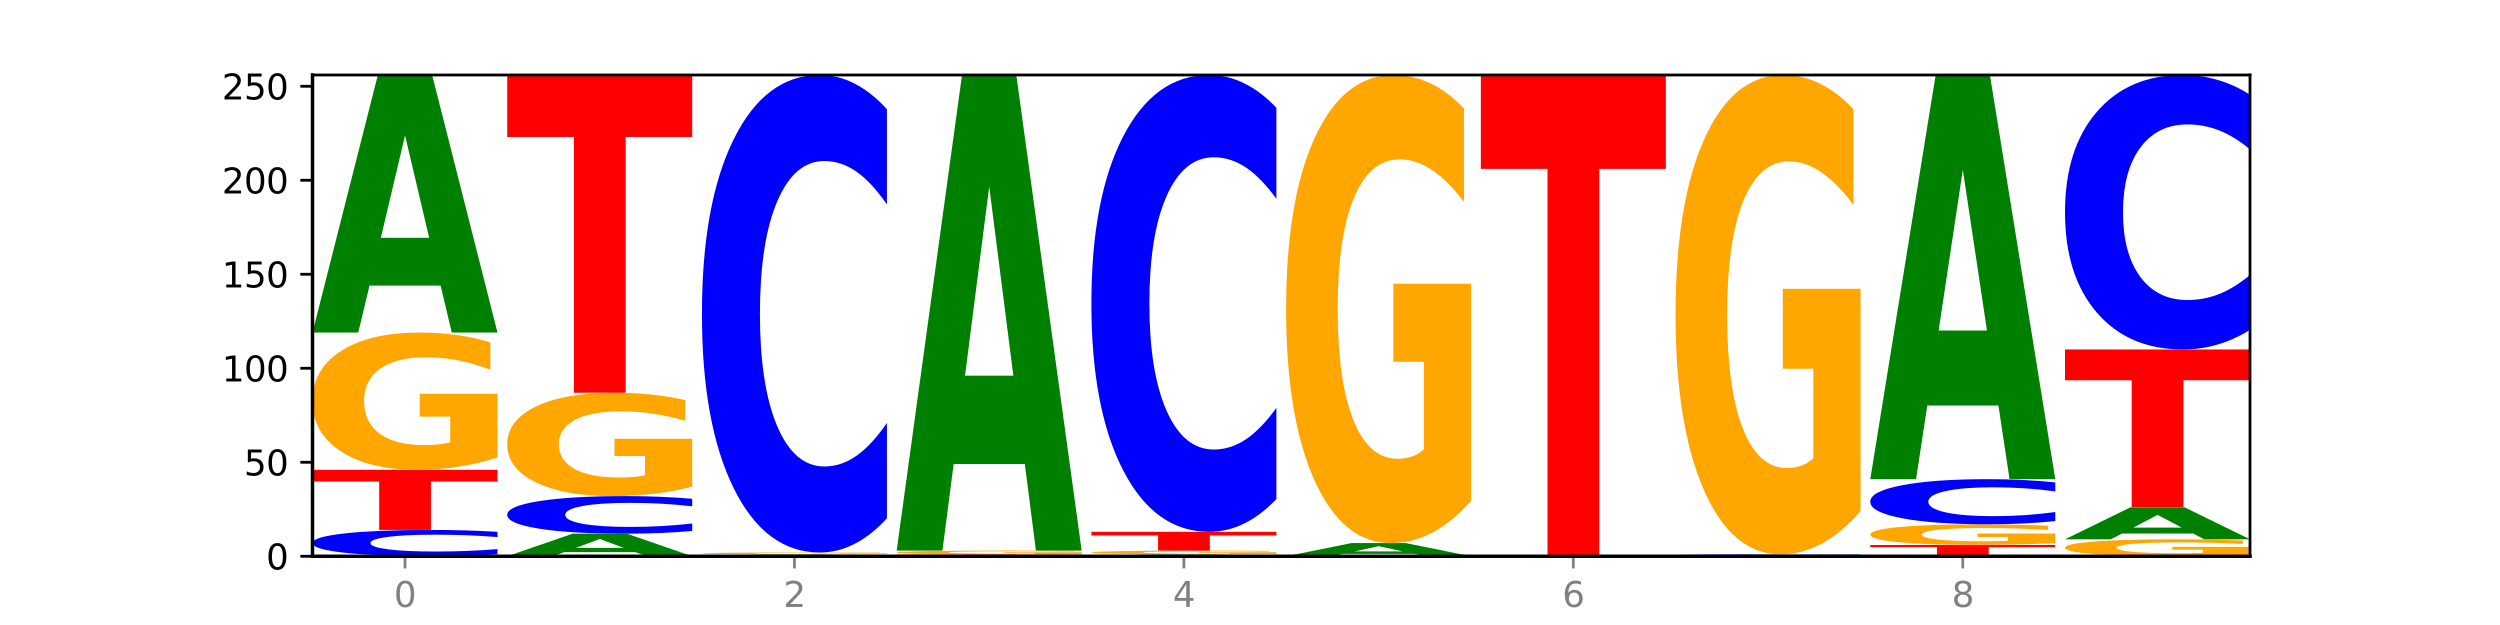 <?xml version="1.0" encoding="utf-8" standalone="no"?>
<!DOCTYPE svg PUBLIC "-//W3C//DTD SVG 1.1//EN"
  "http://www.w3.org/Graphics/SVG/1.1/DTD/svg11.dtd">
<svg xmlns:xlink="http://www.w3.org/1999/xlink" width="720pt" height="180pt" viewBox="0 0 720 180" xmlns="http://www.w3.org/2000/svg" version="1.1">
 <defs>
  <style type="text/css">*{stroke-linejoin: round; stroke-linecap: butt}</style>
 </defs>
 <g id="figure_1">
  <g id="patch_1">
   <path d="M 0 180 
L 720 180 
L 720 0 
L 0 0 
z
" style="fill: #ffffff"/>
  </g>
  <g id="axes_1">
   <g id="patch_2">
    <path d="M 90 160.2 
L 648 160.2 
L 648 21.6 
L 90 21.6 
z
" style="fill: #ffffff"/>
   </g>
   <g id="line2d_1">
    <path d="M 90 160.2 
L 648 160.2 
" clip-path="url(#p839721c71c)" style="fill: none; stroke: #000000; stroke-width: 0.5; stroke-linecap: square"/>
   </g>
   <g id="patch_3">
    <path d="M 143.276 159.657 
Q 138.82 159.926 134.001 160.062 
Q 129.182 160.2 123.934 160.2 
Q 108.282 160.2 99.141 159.179 
Q 90 158.158 90 156.413 
Q 90 154.66 99.141 153.641 
Q 108.282 152.62 123.934 152.62 
Q 129.182 152.62 134.001 152.758 
Q 138.82 152.894 143.276 153.164 
L 143.276 154.675 
Q 138.78 154.318 134.417 154.152 
Q 130.055 153.986 125.236 153.986 
Q 116.591 153.986 111.638 154.632 
Q 106.698 155.277 106.698 156.413 
Q 106.698 157.543 111.638 158.19 
Q 116.591 158.835 125.236 158.835 
Q 130.055 158.835 134.417 158.669 
Q 138.78 158.501 143.276 158.144 
L 143.276 159.657 
z
" clip-path="url(#p839721c71c)" style="fill: #0000ff"/>
   </g>
   <g id="patch_4">
    <path d="M 90 135.295 
L 143.276 135.295 
L 143.276 138.674 
L 124.109 138.674 
L 124.109 152.62 
L 109.204 152.62 
L 109.204 138.674 
L 90 138.674 
L 90 135.295 
z
" clip-path="url(#p839721c71c)" style="fill: #ff0000"/>
   </g>
   <g id="patch_5">
    <path d="M 143.276 131.719 
Q 137.903 133.507 132.124 134.405 
Q 126.345 135.295 120.184 135.295 
Q 106.262 135.295 98.131 129.972 
Q 90 124.649 90 115.546 
Q 90 106.337 98.274 101.055 
Q 106.561 95.773 120.972 95.773 
Q 126.525 95.773 131.611 96.491 
Q 136.709 97.201 141.223 98.606 
L 141.223 106.484 
Q 136.566 104.68 131.957 103.79 
Q 127.348 102.892 122.716 102.892 
Q 114.143 102.892 109.498 106.174 
Q 104.853 109.448 104.853 115.546 
Q 104.853 121.588 109.331 124.886 
Q 113.808 128.176 122.047 128.176 
Q 124.292 128.176 126.214 127.988 
Q 128.136 127.792 129.665 127.384 
L 129.665 119.988 
L 120.889 119.988 
L 120.889 113.399 
L 143.276 113.399 
L 143.276 131.719 
z
" clip-path="url(#p839721c71c)" style="fill: #ffa600"/>
   </g>
   <g id="patch_6">
    <path d="M 126.905 82.261 
L 106.415 82.261 
L 103.18 95.773 
L 90 95.773 
L 108.823 21.6 
L 124.454 21.6 
L 143.276 95.773 
L 130.107 95.773 
L 126.905 82.261 
z
M 109.683 68.494 
L 123.604 68.494 
L 116.655 38.991 
L 109.683 68.494 
z
" clip-path="url(#p839721c71c)" style="fill: #008000"/>
   </g>
   <g id="patch_7">
    <path d="M 182.985 159.016 
L 162.496 159.016 
L 159.261 160.2 
L 146.08 160.2 
L 164.903 153.703 
L 180.534 153.703 
L 199.357 160.2 
L 186.187 160.2 
L 182.985 159.016 
z
M 165.764 157.811 
L 179.684 157.811 
L 172.735 155.226 
L 165.764 157.811 
z
" clip-path="url(#p839721c71c)" style="fill: #008000"/>
   </g>
   <g id="patch_8">
    <path d="M 199.357 152.927 
Q 194.9 153.312 190.081 153.506 
Q 185.263 153.703 180.014 153.703 
Q 164.363 153.703 155.222 152.245 
Q 146.08 150.786 146.08 148.292 
Q 146.08 145.789 155.222 144.333 
Q 164.363 142.875 180.014 142.875 
Q 185.263 142.875 190.081 143.072 
Q 194.9 143.266 199.357 143.651 
L 199.357 145.81 
Q 194.86 145.3 190.498 145.063 
Q 186.135 144.825 181.316 144.825 
Q 172.672 144.825 167.718 145.749 
Q 162.779 146.671 162.779 148.292 
Q 162.779 149.907 167.718 150.831 
Q 172.672 151.753 181.316 151.753 
Q 186.135 151.753 190.498 151.516 
Q 194.86 151.276 199.357 150.766 
L 199.357 152.927 
z
" clip-path="url(#p839721c71c)" style="fill: #0000ff"/>
   </g>
   <g id="patch_9">
    <path d="M 199.357 140.181 
Q 193.984 141.528 188.205 142.205 
Q 182.426 142.875 176.265 142.875 
Q 162.343 142.875 154.212 138.864 
Q 146.08 134.854 146.08 127.996 
Q 146.08 121.057 154.355 117.077 
Q 162.641 113.098 177.053 113.098 
Q 182.605 113.098 187.691 113.639 
Q 192.79 114.174 197.303 115.232 
L 197.303 121.168 
Q 192.646 119.808 188.038 119.138 
Q 183.429 118.461 178.796 118.461 
Q 170.223 118.461 165.578 120.934 
Q 160.934 123.401 160.934 127.996 
Q 160.934 132.547 165.411 135.032 
Q 169.889 137.511 178.127 137.511 
Q 180.372 137.511 182.294 137.37 
Q 184.217 137.222 185.745 136.915 
L 185.745 131.342 
L 176.969 131.342 
L 176.969 126.378 
L 199.357 126.378 
L 199.357 140.181 
z
" clip-path="url(#p839721c71c)" style="fill: #ffa600"/>
   </g>
   <g id="patch_10">
    <path d="M 146.08 21.6 
L 199.357 21.6 
L 199.357 39.445 
L 180.19 39.445 
L 180.19 113.098 
L 165.285 113.098 
L 165.285 39.445 
L 146.08 39.445 
L 146.08 21.6 
z
" clip-path="url(#p839721c71c)" style="fill: #ff0000"/>
   </g>
   <g id="patch_11">
    <path d="M 239.065 160.101 
L 218.576 160.101 
L 215.341 160.2 
L 202.161 160.2 
L 220.983 159.659 
L 236.615 159.659 
L 255.437 160.2 
L 242.268 160.2 
L 239.065 160.101 
z
M 221.844 160.001 
L 235.765 160.001 
L 228.815 159.786 
L 221.844 160.001 
z
" clip-path="url(#p839721c71c)" style="fill: #008000"/>
   </g>
   <g id="patch_12">
    <path d="M 255.437 159.61 
Q 250.064 159.634 244.285 159.646 
Q 238.506 159.659 232.345 159.659 
Q 218.423 159.659 210.292 159.586 
Q 202.161 159.513 202.161 159.388 
Q 202.161 159.262 210.435 159.19 
Q 218.722 159.117 233.133 159.117 
Q 238.685 159.117 243.772 159.127 
Q 248.87 159.137 253.384 159.156 
L 253.384 159.264 
Q 248.727 159.239 244.118 159.227 
Q 239.509 159.215 234.876 159.215 
Q 226.304 159.215 221.659 159.26 
Q 217.014 159.305 217.014 159.388 
Q 217.014 159.471 221.492 159.516 
Q 225.969 159.561 234.208 159.561 
Q 236.453 159.561 238.375 159.558 
Q 240.297 159.556 241.826 159.55 
L 241.826 159.449 
L 233.05 159.449 
L 233.05 159.359 
L 255.437 159.359 
L 255.437 159.61 
z
" clip-path="url(#p839721c71c)" style="fill: #ffa600"/>
   </g>
   <g id="patch_13">
    <path d="M 255.437 149.26 
Q 250.981 154.146 246.162 156.617 
Q 241.343 159.117 236.094 159.117 
Q 220.443 159.117 211.302 140.596 
Q 202.161 122.075 202.161 90.401 
Q 202.161 58.614 211.302 40.121 
Q 220.443 21.6 236.094 21.6 
Q 241.343 21.6 246.162 24.1 
Q 250.981 26.571 255.437 31.457 
L 255.437 58.87 
Q 250.94 52.393 246.578 49.382 
Q 242.215 46.371 237.397 46.371 
Q 228.752 46.371 223.799 58.103 
Q 218.859 69.806 218.859 90.401 
Q 218.859 110.911 223.799 122.643 
Q 228.752 134.346 237.397 134.346 
Q 242.215 134.346 246.578 131.335 
Q 250.94 128.296 255.437 121.819 
L 255.437 149.26 
z
" clip-path="url(#p839721c71c)" style="fill: #0000ff"/>
   </g>
   <g id="patch_14">
    <path d="M 258.241 159.659 
L 311.518 159.659 
L 311.518 159.764 
L 292.35 159.764 
L 292.35 160.2 
L 277.445 160.2 
L 277.445 159.764 
L 258.241 159.764 
L 258.241 159.659 
z
" clip-path="url(#p839721c71c)" style="fill: #ff0000"/>
   </g>
   <g id="patch_15">
    <path d="M 311.518 159.561 
Q 306.145 159.61 300.366 159.634 
Q 294.587 159.659 288.426 159.659 
Q 274.504 159.659 266.372 159.513 
Q 258.241 159.367 258.241 159.118 
Q 258.241 158.865 266.516 158.72 
Q 274.802 158.576 289.214 158.576 
Q 294.766 158.576 299.852 158.595 
Q 304.951 158.615 309.464 158.653 
L 309.464 158.869 
Q 304.807 158.82 300.198 158.795 
Q 295.59 158.771 290.957 158.771 
Q 282.384 158.771 277.739 158.861 
Q 273.095 158.95 273.095 159.118 
Q 273.095 159.283 277.572 159.373 
Q 282.05 159.464 290.288 159.464 
Q 292.533 159.464 294.455 159.458 
Q 296.378 159.453 297.906 159.442 
L 297.906 159.239 
L 289.13 159.239 
L 289.13 159.059 
L 311.518 159.059 
L 311.518 159.561 
z
" clip-path="url(#p839721c71c)" style="fill: #ffa600"/>
   </g>
   <g id="patch_16">
    <path d="M 295.146 133.623 
L 274.657 133.623 
L 271.421 158.576 
L 258.241 158.576 
L 277.064 21.6 
L 292.695 21.6 
L 311.518 158.576 
L 298.348 158.576 
L 295.146 133.623 
z
M 277.924 108.201 
L 291.845 108.201 
L 284.896 53.716 
L 277.924 108.201 
z
" clip-path="url(#p839721c71c)" style="fill: #008000"/>
   </g>
   <g id="patch_17">
    <path d="M 351.226 160.101 
L 330.737 160.101 
L 327.502 160.2 
L 314.322 160.2 
L 333.144 159.659 
L 348.775 159.659 
L 367.598 160.2 
L 354.429 160.2 
L 351.226 160.101 
z
M 334.005 160.001 
L 347.926 160.001 
L 340.976 159.786 
L 334.005 160.001 
z
" clip-path="url(#p839721c71c)" style="fill: #008000"/>
   </g>
   <g id="patch_18">
    <path d="M 367.598 159.561 
Q 362.225 159.61 356.446 159.634 
Q 350.667 159.659 344.506 159.659 
Q 330.584 159.659 322.453 159.513 
Q 314.322 159.367 314.322 159.118 
Q 314.322 158.865 322.596 158.72 
Q 330.882 158.576 345.294 158.576 
Q 350.846 158.576 355.933 158.595 
Q 361.031 158.615 365.544 158.653 
L 365.544 158.869 
Q 360.888 158.82 356.279 158.795 
Q 351.67 158.771 347.037 158.771 
Q 338.464 158.771 333.82 158.861 
Q 329.175 158.95 329.175 159.118 
Q 329.175 159.283 333.653 159.373 
Q 338.13 159.464 346.369 159.464 
Q 348.613 159.464 350.536 159.458 
Q 352.458 159.453 353.986 159.442 
L 353.986 159.239 
L 345.21 159.239 
L 345.21 159.059 
L 367.598 159.059 
L 367.598 159.561 
z
" clip-path="url(#p839721c71c)" style="fill: #ffa600"/>
   </g>
   <g id="patch_19">
    <path d="M 314.322 153.162 
L 367.598 153.162 
L 367.598 154.218 
L 348.431 154.218 
L 348.431 158.576 
L 333.526 158.576 
L 333.526 154.218 
L 314.322 154.218 
L 314.322 153.162 
z
" clip-path="url(#p839721c71c)" style="fill: #ff0000"/>
   </g>
   <g id="patch_20">
    <path d="M 367.598 143.731 
Q 363.142 148.406 358.323 150.77 
Q 353.504 153.162 348.255 153.162 
Q 332.604 153.162 323.463 135.443 
Q 314.322 117.723 314.322 87.422 
Q 314.322 57.011 323.463 39.319 
Q 332.604 21.6 348.255 21.6 
Q 353.504 21.6 358.323 23.992 
Q 363.142 26.356 367.598 31.03 
L 367.598 57.256 
Q 363.101 51.059 358.739 48.179 
Q 354.376 45.298 349.557 45.298 
Q 340.913 45.298 335.96 56.522 
Q 331.02 67.719 331.02 87.422 
Q 331.02 107.043 335.96 118.267 
Q 340.913 129.464 349.557 129.464 
Q 354.376 129.464 358.739 126.583 
Q 363.101 123.675 367.598 117.479 
L 367.598 143.731 
z
" clip-path="url(#p839721c71c)" style="fill: #0000ff"/>
   </g>
   <g id="patch_21">
    <path d="M 407.307 159.51 
L 386.817 159.51 
L 383.582 160.2 
L 370.402 160.2 
L 389.225 156.41 
L 404.856 156.41 
L 423.678 160.2 
L 410.509 160.2 
L 407.307 159.51 
z
M 390.085 158.806 
L 404.006 158.806 
L 397.057 157.299 
L 390.085 158.806 
z
" clip-path="url(#p839721c71c)" style="fill: #008000"/>
   </g>
   <g id="patch_22">
    <path d="M 423.678 144.213 
Q 418.305 150.312 412.526 153.375 
Q 406.747 156.41 400.586 156.41 
Q 386.664 156.41 378.533 138.254 
Q 370.402 120.097 370.402 89.047 
Q 370.402 57.635 378.676 39.617 
Q 386.963 21.6 401.374 21.6 
Q 406.927 21.6 412.013 24.051 
Q 417.111 26.473 421.625 31.263 
L 421.625 58.136 
Q 416.968 51.982 412.359 48.946 
Q 407.75 45.883 403.118 45.883 
Q 394.545 45.883 389.9 57.078 
Q 385.255 68.245 385.255 89.047 
Q 385.255 109.654 389.733 120.904 
Q 394.21 132.127 402.449 132.127 
Q 404.694 132.127 406.616 131.487 
Q 408.538 130.818 410.067 129.426 
L 410.067 104.196 
L 401.291 104.196 
L 401.291 81.723 
L 423.678 81.723 
L 423.678 144.213 
z
" clip-path="url(#p839721c71c)" style="fill: #ffa600"/>
   </g>
   <g id="patch_23">
    <path d="M 426.482 21.6 
L 479.759 21.6 
L 479.759 48.631 
L 460.592 48.631 
L 460.592 160.2 
L 445.687 160.2 
L 445.687 48.631 
L 426.482 48.631 
L 426.482 21.6 
z
" clip-path="url(#p839721c71c)" style="fill: #ff0000"/>
   </g>
   <g id="patch_24">
    <path d="M 535.839 160.161 
Q 531.383 160.18 526.564 160.19 
Q 521.745 160.2 516.496 160.2 
Q 500.845 160.2 491.704 160.127 
Q 482.563 160.054 482.563 159.929 
Q 482.563 159.804 491.704 159.732 
Q 500.845 159.659 516.496 159.659 
Q 521.745 159.659 526.564 159.668 
Q 531.383 159.678 535.839 159.697 
L 535.839 159.805 
Q 531.342 159.78 526.98 159.768 
Q 522.617 159.756 517.799 159.756 
Q 509.154 159.756 504.201 159.802 
Q 499.261 159.848 499.261 159.929 
Q 499.261 160.01 504.201 160.056 
Q 509.154 160.102 517.799 160.102 
Q 522.617 160.102 526.98 160.091 
Q 531.342 160.079 535.839 160.053 
L 535.839 160.161 
z
" clip-path="url(#p839721c71c)" style="fill: #0000ff"/>
   </g>
   <g id="patch_25">
    <path d="M 535.839 147.167 
Q 530.466 153.413 524.687 156.55 
Q 518.908 159.659 512.747 159.659 
Q 498.825 159.659 490.694 141.064 
Q 482.563 122.47 482.563 90.672 
Q 482.563 58.503 490.837 40.052 
Q 499.124 21.6 513.535 21.6 
Q 519.087 21.6 524.174 24.11 
Q 529.272 26.591 533.786 31.496 
L 533.786 59.016 
Q 529.129 52.714 524.52 49.605 
Q 519.911 46.468 515.278 46.468 
Q 506.706 46.468 502.061 57.933 
Q 497.416 69.369 497.416 90.672 
Q 497.416 111.776 501.894 123.297 
Q 506.371 134.79 514.61 134.79 
Q 516.855 134.79 518.777 134.134 
Q 520.699 133.45 522.228 132.024 
L 522.228 106.186 
L 513.452 106.186 
L 513.452 83.172 
L 535.839 83.172 
L 535.839 147.167 
z
" clip-path="url(#p839721c71c)" style="fill: #ffa600"/>
   </g>
   <g id="patch_26">
    <path d="M 538.643 156.952 
L 591.92 156.952 
L 591.92 157.585 
L 572.752 157.585 
L 572.752 160.2 
L 557.847 160.2 
L 557.847 157.585 
L 538.643 157.585 
L 538.643 156.952 
z
" clip-path="url(#p839721c71c)" style="fill: #ff0000"/>
   </g>
   <g id="patch_27">
    <path d="M 591.92 156.413 
Q 586.547 156.682 580.768 156.817 
Q 574.989 156.952 568.828 156.952 
Q 554.906 156.952 546.774 156.149 
Q 538.643 155.347 538.643 153.976 
Q 538.643 152.588 546.918 151.792 
Q 555.204 150.996 569.616 150.996 
Q 575.168 150.996 580.254 151.104 
Q 585.353 151.211 589.866 151.423 
L 589.866 152.61 
Q 585.209 152.338 580.6 152.204 
Q 575.992 152.069 571.359 152.069 
Q 562.786 152.069 558.141 152.563 
Q 553.497 153.057 553.497 153.976 
Q 553.497 154.886 557.974 155.383 
Q 562.452 155.879 570.69 155.879 
Q 572.935 155.879 574.857 155.851 
Q 576.78 155.821 578.308 155.759 
L 578.308 154.645 
L 569.532 154.645 
L 569.532 153.652 
L 591.92 153.652 
L 591.92 156.413 
z
" clip-path="url(#p839721c71c)" style="fill: #ffa600"/>
   </g>
   <g id="patch_28">
    <path d="M 591.92 150.065 
Q 587.463 150.526 582.644 150.76 
Q 577.825 150.996 572.577 150.996 
Q 556.926 150.996 547.784 149.246 
Q 538.643 147.496 538.643 144.503 
Q 538.643 141.5 547.784 139.752 
Q 556.926 138.002 572.577 138.002 
Q 577.825 138.002 582.644 138.239 
Q 587.463 138.472 591.92 138.934 
L 591.92 141.524 
Q 587.423 140.912 583.06 140.627 
Q 578.698 140.343 573.879 140.343 
Q 565.234 140.343 560.281 141.451 
Q 555.342 142.557 555.342 144.503 
Q 555.342 146.441 560.281 147.55 
Q 565.234 148.656 573.879 148.656 
Q 578.698 148.656 583.06 148.371 
Q 587.423 148.084 591.92 147.472 
L 591.92 150.065 
z
" clip-path="url(#p839721c71c)" style="fill: #0000ff"/>
   </g>
   <g id="patch_29">
    <path d="M 575.548 116.797 
L 555.059 116.797 
L 551.823 138.002 
L 538.643 138.002 
L 557.466 21.6 
L 573.097 21.6 
L 591.92 138.002 
L 578.75 138.002 
L 575.548 116.797 
z
M 558.326 95.193 
L 572.247 95.193 
L 565.298 48.892 
L 558.326 95.193 
z
" clip-path="url(#p839721c71c)" style="fill: #008000"/>
   </g>
   <g id="patch_30">
    <path d="M 648 159.759 
Q 642.627 159.98 636.848 160.09 
Q 631.069 160.2 624.908 160.2 
Q 610.986 160.2 602.855 159.544 
Q 594.724 158.887 594.724 157.765 
Q 594.724 156.63 602.998 155.979 
Q 611.284 155.327 625.696 155.327 
Q 631.248 155.327 636.335 155.416 
Q 641.433 155.503 645.946 155.677 
L 645.946 156.648 
Q 641.29 156.425 636.681 156.316 
Q 632.072 156.205 627.439 156.205 
Q 618.866 156.205 614.222 156.61 
Q 609.577 157.013 609.577 157.765 
Q 609.577 158.51 614.055 158.917 
Q 618.532 159.322 626.771 159.322 
Q 629.015 159.322 630.938 159.299 
Q 632.86 159.275 634.388 159.225 
L 634.388 158.313 
L 625.612 158.313 
L 625.612 157.5 
L 648 157.5 
L 648 159.759 
z
" clip-path="url(#p839721c71c)" style="fill: #ffa600"/>
   </g>
   <g id="patch_31">
    <path d="M 631.628 153.651 
L 611.139 153.651 
L 607.904 155.327 
L 594.724 155.327 
L 613.546 146.123 
L 629.177 146.123 
L 648 155.327 
L 634.831 155.327 
L 631.628 153.651 
z
M 614.407 151.942 
L 628.328 151.942 
L 621.378 148.281 
L 614.407 151.942 
z
" clip-path="url(#p839721c71c)" style="fill: #008000"/>
   </g>
   <g id="patch_32">
    <path d="M 594.724 100.645 
L 648 100.645 
L 648 109.515 
L 628.833 109.515 
L 628.833 146.123 
L 613.928 146.123 
L 613.928 109.515 
L 594.724 109.515 
L 594.724 100.645 
z
" clip-path="url(#p839721c71c)" style="fill: #ff0000"/>
   </g>
   <g id="patch_33">
    <path d="M 648 94.979 
Q 643.544 97.788 638.725 99.208 
Q 633.906 100.645 628.657 100.645 
Q 613.006 100.645 603.865 89.999 
Q 594.724 79.353 594.724 61.147 
Q 594.724 42.876 603.865 32.246 
Q 613.006 21.6 628.657 21.6 
Q 633.906 21.6 638.725 23.037 
Q 643.544 24.457 648 27.266 
L 648 43.023 
Q 643.503 39.3 639.141 37.569 
Q 634.778 35.838 629.959 35.838 
Q 621.315 35.838 616.362 42.582 
Q 611.422 49.309 611.422 61.147 
Q 611.422 72.936 616.362 79.68 
Q 621.315 86.407 629.959 86.407 
Q 634.778 86.407 639.141 84.676 
Q 643.503 82.929 648 79.206 
L 648 94.979 
z
" clip-path="url(#p839721c71c)" style="fill: #0000ff"/>
   </g>
   <g id="matplotlib.axis_1">
    <g id="xtick_1">
     <g id="line2d_2">
      <defs>
       <path id="m4621fdef92" d="M 0 0 
L 0 3.5 
" style="stroke: #808080; stroke-width: 0.8"/>
      </defs>
      <g>
       <use xlink:href="#m4621fdef92" x="116.638" y="160.2" style="fill: #808080; stroke: #808080; stroke-width: 0.8"/>
      </g>
     </g>
     <g id="text_1">
      <!-- 0 -->
      <g style="fill: #808080" transform="translate(113.457 174.798) scale(0.1 -0.1)">
       <defs>
        <path id="DejaVuSans-30" d="M 2034 4250 
Q 1547 4250 1301 3770 
Q 1056 3291 1056 2328 
Q 1056 1369 1301 889 
Q 1547 409 2034 409 
Q 2525 409 2770 889 
Q 3016 1369 3016 2328 
Q 3016 3291 2770 3770 
Q 2525 4250 2034 4250 
z
M 2034 4750 
Q 2819 4750 3233 4129 
Q 3647 3509 3647 2328 
Q 3647 1150 3233 529 
Q 2819 -91 2034 -91 
Q 1250 -91 836 529 
Q 422 1150 422 2328 
Q 422 3509 836 4129 
Q 1250 4750 2034 4750 
z
" transform="scale(0.016)"/>
       </defs>
       <use xlink:href="#DejaVuSans-30"/>
      </g>
     </g>
    </g>
    <g id="xtick_2">
     <g id="line2d_3">
      <g>
       <use xlink:href="#m4621fdef92" x="228.799" y="160.2" style="fill: #808080; stroke: #808080; stroke-width: 0.8"/>
      </g>
     </g>
     <g id="text_2">
      <!-- 2 -->
      <g style="fill: #808080" transform="translate(225.618 174.798) scale(0.1 -0.1)">
       <defs>
        <path id="DejaVuSans-32" d="M 1228 531 
L 3431 531 
L 3431 0 
L 469 0 
L 469 531 
Q 828 903 1448 1529 
Q 2069 2156 2228 2338 
Q 2531 2678 2651 2914 
Q 2772 3150 2772 3378 
Q 2772 3750 2511 3984 
Q 2250 4219 1831 4219 
Q 1534 4219 1204 4116 
Q 875 4013 500 3803 
L 500 4441 
Q 881 4594 1212 4672 
Q 1544 4750 1819 4750 
Q 2544 4750 2975 4387 
Q 3406 4025 3406 3419 
Q 3406 3131 3298 2873 
Q 3191 2616 2906 2266 
Q 2828 2175 2409 1742 
Q 1991 1309 1228 531 
z
" transform="scale(0.016)"/>
       </defs>
       <use xlink:href="#DejaVuSans-32"/>
      </g>
     </g>
    </g>
    <g id="xtick_3">
     <g id="line2d_4">
      <g>
       <use xlink:href="#m4621fdef92" x="340.96" y="160.2" style="fill: #808080; stroke: #808080; stroke-width: 0.8"/>
      </g>
     </g>
     <g id="text_3">
      <!-- 4 -->
      <g style="fill: #808080" transform="translate(337.779 174.798) scale(0.1 -0.1)">
       <defs>
        <path id="DejaVuSans-34" d="M 2419 4116 
L 825 1625 
L 2419 1625 
L 2419 4116 
z
M 2253 4666 
L 3047 4666 
L 3047 1625 
L 3713 1625 
L 3713 1100 
L 3047 1100 
L 3047 0 
L 2419 0 
L 2419 1100 
L 313 1100 
L 313 1709 
L 2253 4666 
z
" transform="scale(0.016)"/>
       </defs>
       <use xlink:href="#DejaVuSans-34"/>
      </g>
     </g>
    </g>
    <g id="xtick_4">
     <g id="line2d_5">
      <g>
       <use xlink:href="#m4621fdef92" x="453.121" y="160.2" style="fill: #808080; stroke: #808080; stroke-width: 0.8"/>
      </g>
     </g>
     <g id="text_4">
      <!-- 6 -->
      <g style="fill: #808080" transform="translate(449.939 174.798) scale(0.1 -0.1)">
       <defs>
        <path id="DejaVuSans-36" d="M 2113 2584 
Q 1688 2584 1439 2293 
Q 1191 2003 1191 1497 
Q 1191 994 1439 701 
Q 1688 409 2113 409 
Q 2538 409 2786 701 
Q 3034 994 3034 1497 
Q 3034 2003 2786 2293 
Q 2538 2584 2113 2584 
z
M 3366 4563 
L 3366 3988 
Q 3128 4100 2886 4159 
Q 2644 4219 2406 4219 
Q 1781 4219 1451 3797 
Q 1122 3375 1075 2522 
Q 1259 2794 1537 2939 
Q 1816 3084 2150 3084 
Q 2853 3084 3261 2657 
Q 3669 2231 3669 1497 
Q 3669 778 3244 343 
Q 2819 -91 2113 -91 
Q 1303 -91 875 529 
Q 447 1150 447 2328 
Q 447 3434 972 4092 
Q 1497 4750 2381 4750 
Q 2619 4750 2861 4703 
Q 3103 4656 3366 4563 
z
" transform="scale(0.016)"/>
       </defs>
       <use xlink:href="#DejaVuSans-36"/>
      </g>
     </g>
    </g>
    <g id="xtick_5">
     <g id="line2d_6">
      <g>
       <use xlink:href="#m4621fdef92" x="565.281" y="160.2" style="fill: #808080; stroke: #808080; stroke-width: 0.8"/>
      </g>
     </g>
     <g id="text_5">
      <!-- 8 -->
      <g style="fill: #808080" transform="translate(562.1 174.798) scale(0.1 -0.1)">
       <defs>
        <path id="DejaVuSans-38" d="M 2034 2216 
Q 1584 2216 1326 1975 
Q 1069 1734 1069 1313 
Q 1069 891 1326 650 
Q 1584 409 2034 409 
Q 2484 409 2743 651 
Q 3003 894 3003 1313 
Q 3003 1734 2745 1975 
Q 2488 2216 2034 2216 
z
M 1403 2484 
Q 997 2584 770 2862 
Q 544 3141 544 3541 
Q 544 4100 942 4425 
Q 1341 4750 2034 4750 
Q 2731 4750 3128 4425 
Q 3525 4100 3525 3541 
Q 3525 3141 3298 2862 
Q 3072 2584 2669 2484 
Q 3125 2378 3379 2068 
Q 3634 1759 3634 1313 
Q 3634 634 3220 271 
Q 2806 -91 2034 -91 
Q 1263 -91 848 271 
Q 434 634 434 1313 
Q 434 1759 690 2068 
Q 947 2378 1403 2484 
z
M 1172 3481 
Q 1172 3119 1398 2916 
Q 1625 2713 2034 2713 
Q 2441 2713 2670 2916 
Q 2900 3119 2900 3481 
Q 2900 3844 2670 4047 
Q 2441 4250 2034 4250 
Q 1625 4250 1398 4047 
Q 1172 3844 1172 3481 
z
" transform="scale(0.016)"/>
       </defs>
       <use xlink:href="#DejaVuSans-38"/>
      </g>
     </g>
    </g>
   </g>
   <g id="matplotlib.axis_2">
    <g id="ytick_1">
     <g id="line2d_7">
      <defs>
       <path id="m37993a097b" d="M 0 0 
L -3.5 0 
" style="stroke: #000000; stroke-width: 0.8"/>
      </defs>
      <g>
       <use xlink:href="#m37993a097b" x="90" y="160.2" style="stroke: #000000; stroke-width: 0.8"/>
      </g>
     </g>
     <g id="text_6">
      <!-- 0 -->
      <g transform="translate(76.638 163.999) scale(0.1 -0.1)">
       <use xlink:href="#DejaVuSans-30"/>
      </g>
     </g>
    </g>
    <g id="ytick_2">
     <g id="line2d_8">
      <g>
       <use xlink:href="#m37993a097b" x="90" y="133.13" style="stroke: #000000; stroke-width: 0.8"/>
      </g>
     </g>
     <g id="text_7">
      <!-- 50 -->
      <g transform="translate(70.275 136.929) scale(0.1 -0.1)">
       <defs>
        <path id="DejaVuSans-35" d="M 691 4666 
L 3169 4666 
L 3169 4134 
L 1269 4134 
L 1269 2991 
Q 1406 3038 1543 3061 
Q 1681 3084 1819 3084 
Q 2600 3084 3056 2656 
Q 3513 2228 3513 1497 
Q 3513 744 3044 326 
Q 2575 -91 1722 -91 
Q 1428 -91 1123 -41 
Q 819 9 494 109 
L 494 744 
Q 775 591 1075 516 
Q 1375 441 1709 441 
Q 2250 441 2565 725 
Q 2881 1009 2881 1497 
Q 2881 1984 2565 2268 
Q 2250 2553 1709 2553 
Q 1456 2553 1204 2497 
Q 953 2441 691 2322 
L 691 4666 
z
" transform="scale(0.016)"/>
       </defs>
       <use xlink:href="#DejaVuSans-35"/>
       <use xlink:href="#DejaVuSans-30" x="63.623"/>
      </g>
     </g>
    </g>
    <g id="ytick_3">
     <g id="line2d_9">
      <g>
       <use xlink:href="#m37993a097b" x="90" y="106.059" style="stroke: #000000; stroke-width: 0.8"/>
      </g>
     </g>
     <g id="text_8">
      <!-- 100 -->
      <g transform="translate(63.913 109.859) scale(0.1 -0.1)">
       <defs>
        <path id="DejaVuSans-31" d="M 794 531 
L 1825 531 
L 1825 4091 
L 703 3866 
L 703 4441 
L 1819 4666 
L 2450 4666 
L 2450 531 
L 3481 531 
L 3481 0 
L 794 0 
L 794 531 
z
" transform="scale(0.016)"/>
       </defs>
       <use xlink:href="#DejaVuSans-31"/>
       <use xlink:href="#DejaVuSans-30" x="63.623"/>
       <use xlink:href="#DejaVuSans-30" x="127.246"/>
      </g>
     </g>
    </g>
    <g id="ytick_4">
     <g id="line2d_10">
      <g>
       <use xlink:href="#m37993a097b" x="90" y="78.989" style="stroke: #000000; stroke-width: 0.8"/>
      </g>
     </g>
     <g id="text_9">
      <!-- 150 -->
      <g transform="translate(63.913 82.788) scale(0.1 -0.1)">
       <use xlink:href="#DejaVuSans-31"/>
       <use xlink:href="#DejaVuSans-35" x="63.623"/>
       <use xlink:href="#DejaVuSans-30" x="127.246"/>
      </g>
     </g>
    </g>
    <g id="ytick_5">
     <g id="line2d_11">
      <g>
       <use xlink:href="#m37993a097b" x="90" y="51.919" style="stroke: #000000; stroke-width: 0.8"/>
      </g>
     </g>
     <g id="text_10">
      <!-- 200 -->
      <g transform="translate(63.913 55.718) scale(0.1 -0.1)">
       <use xlink:href="#DejaVuSans-32"/>
       <use xlink:href="#DejaVuSans-30" x="63.623"/>
       <use xlink:href="#DejaVuSans-30" x="127.246"/>
      </g>
     </g>
    </g>
    <g id="ytick_6">
     <g id="line2d_12">
      <g>
       <use xlink:href="#m37993a097b" x="90" y="24.848" style="stroke: #000000; stroke-width: 0.8"/>
      </g>
     </g>
     <g id="text_11">
      <!-- 250 -->
      <g transform="translate(63.913 28.648) scale(0.1 -0.1)">
       <use xlink:href="#DejaVuSans-32"/>
       <use xlink:href="#DejaVuSans-35" x="63.623"/>
       <use xlink:href="#DejaVuSans-30" x="127.246"/>
      </g>
     </g>
    </g>
   </g>
   <g id="patch_34">
    <path d="M 90 160.2 
L 90 21.6 
" style="fill: none; stroke: #000000; stroke-linejoin: miter; stroke-linecap: square"/>
   </g>
   <g id="patch_35">
    <path d="M 648 160.2 
L 648 21.6 
" style="fill: none; stroke: #000000; stroke-width: 0.8; stroke-linejoin: miter; stroke-linecap: square"/>
   </g>
   <g id="patch_36">
    <path d="M 90 160.2 
L 648 160.2 
" style="fill: none; stroke: #000000; stroke-linejoin: miter; stroke-linecap: square"/>
   </g>
   <g id="patch_37">
    <path d="M 90 21.6 
L 648 21.6 
" style="fill: none; stroke: #000000; stroke-width: 0.8; stroke-linejoin: miter; stroke-linecap: square"/>
   </g>
  </g>
 </g>
 <defs>
  <clipPath id="p839721c71c">
   <rect x="90" y="21.6" width="558" height="138.6"/>
  </clipPath>
 </defs>
</svg>
